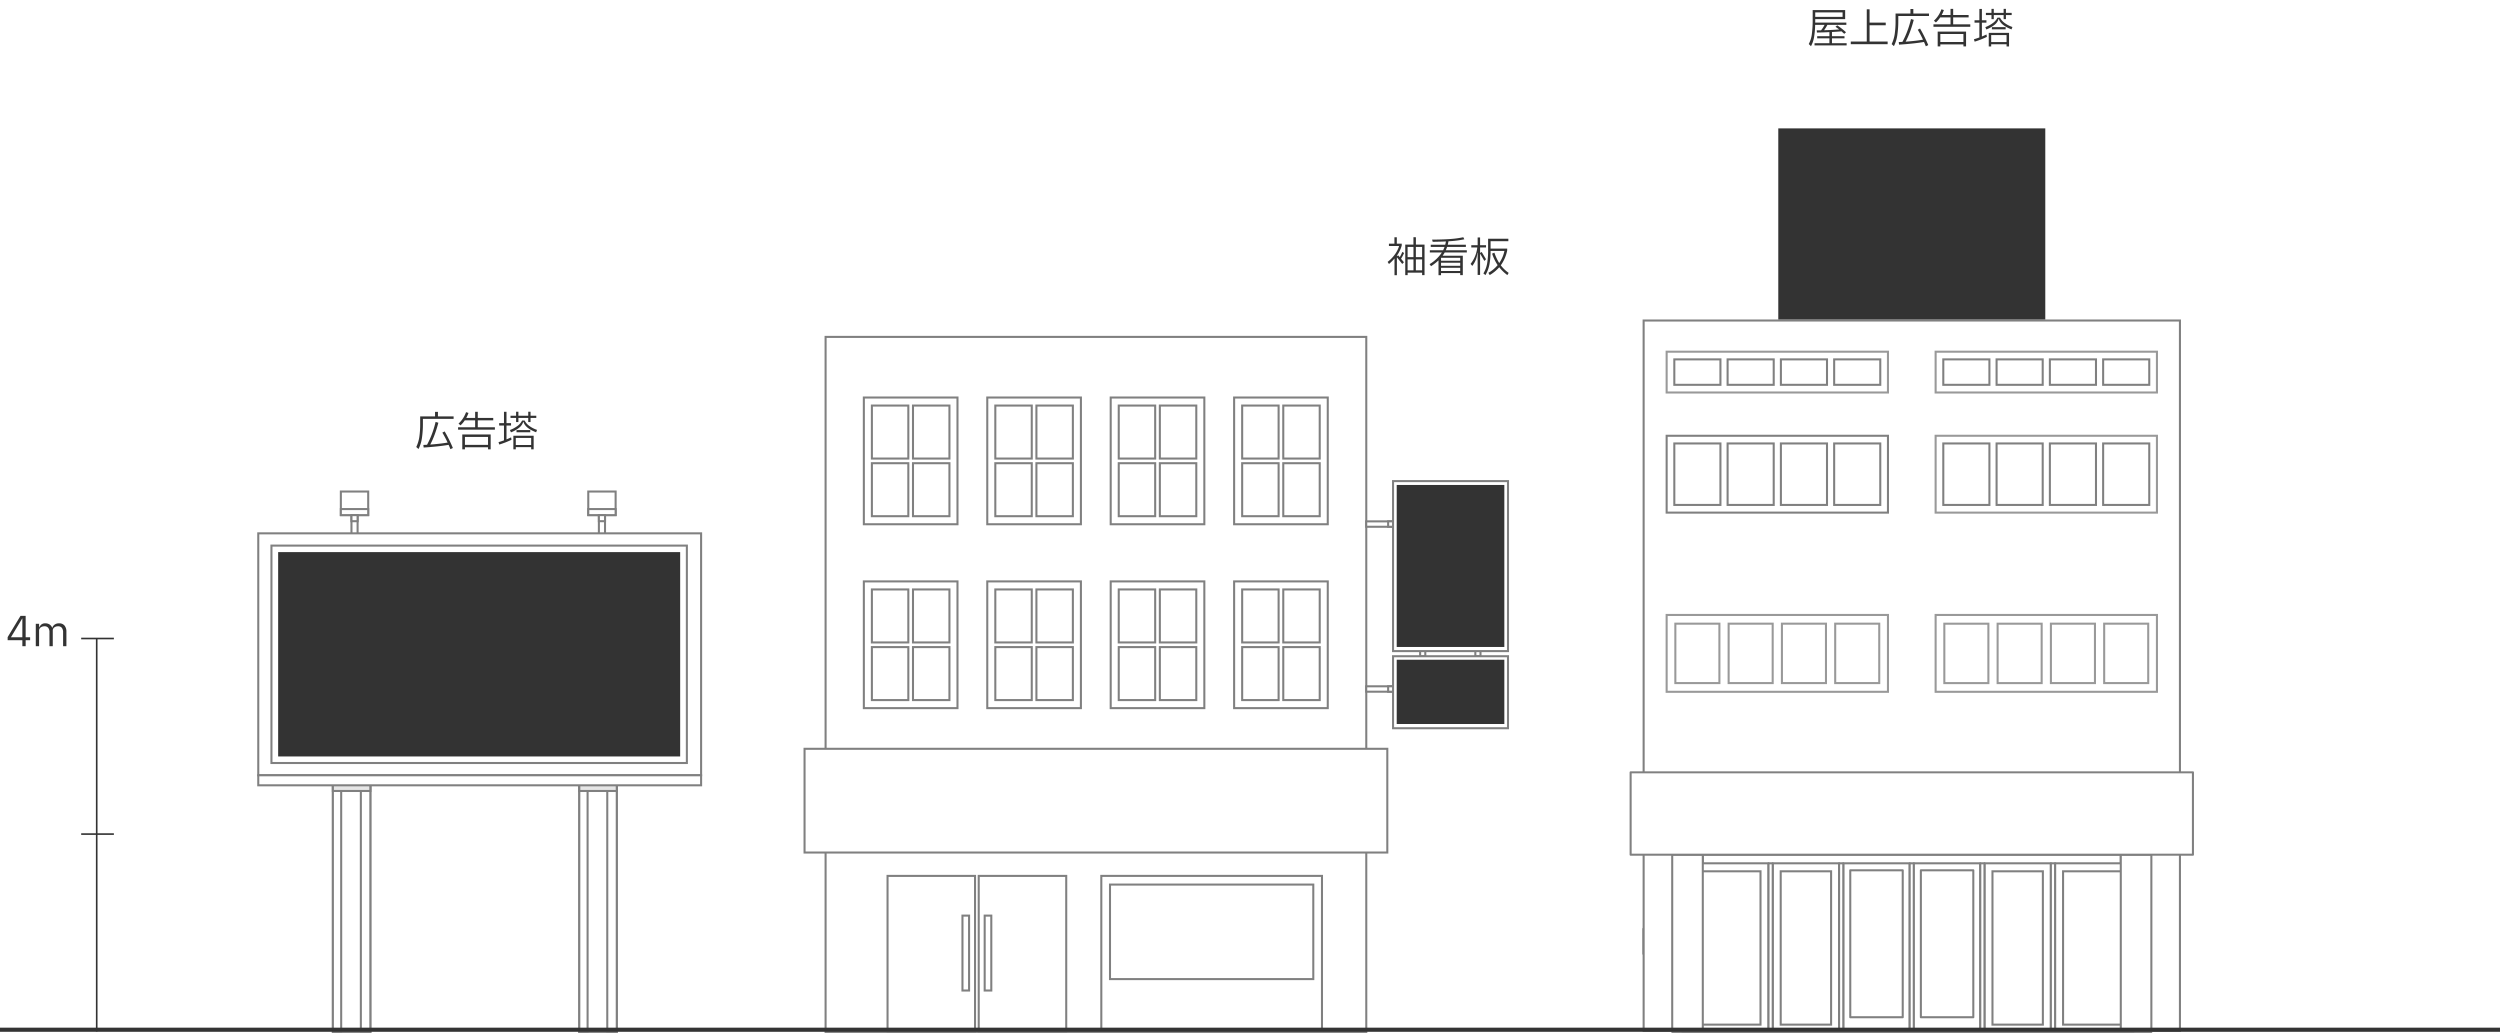 <svg xmlns="http://www.w3.org/2000/svg" viewBox="0 0 1210 499.939"><defs><style>.cls-1{isolation:isolate;}.cls-2{fill:#333;}.cls-3,.cls-4,.cls-6,.cls-9{fill:#fff;}.cls-3,.cls-4,.cls-5,.cls-7,.cls-9{stroke:gray;}.cls-3{stroke-linecap:round;stroke-linejoin:round;}.cls-4,.cls-5,.cls-7,.cls-9{stroke-miterlimit:10;}.cls-5{fill:#e6e6e6;}.cls-5,.cls-9{mix-blend-mode:multiply;}.cls-7{fill:none;}.cls-8{fill:gray;}.cls-10{fill:#999;}</style></defs><g class="cls-1"><g id="レイヤー_2" data-name="レイヤー 2"><g id="illust"><rect class="cls-2" x="46.412" y="309.277" width="0.791" height="189.958"/><rect class="cls-2" x="39.289" y="308.64" width="15.83" height="0.791"/><rect class="cls-2" x="39.289" y="403.3" width="15.83" height="0.791"/><path class="cls-2" d="M12.42,309.847v2.9H10.82v-2.9H3.7v-1.479l6.22-10.28h2.5v10.36h2.16v1.399Zm-1.6-10.46H10.721l-5.44,9.061h5.54Z"/><path class="cls-2" d="M17.32,312.747V301.927h1.6V303.667H19a3.845,3.845,0,0,1,1.09-1.45,2.914,2.914,0,0,1,1.851-.529,3.78,3.78,0,0,1,2.02.54,3.166,3.166,0,0,1,1.3,1.659h.04A3.121,3.121,0,0,1,26.46,302.297a3.552,3.552,0,0,1,2.14-.609A3.275,3.275,0,0,1,31.21,302.757a4.478,4.478,0,0,1,.93,3.03v6.96H30.54v-6.64a3.521,3.521,0,0,0-.6-2.23,2.216,2.216,0,0,0-1.841-.75,2.967,2.967,0,0,0-1.819.55,1.839,1.839,0,0,0-.74,1.57v7.5H23.94v-6.64a3.552,3.552,0,0,0-.591-2.24A2.173,2.173,0,0,0,21.54,303.127a3.1,3.1,0,0,0-1.85.55,1.815,1.815,0,0,0-.771,1.57v7.5Z"/><rect class="cls-3" x="795.411" y="449.575" width="3.023" height="12.087"/><rect class="cls-3" x="805.5" y="449.575" width="3.024" height="12.087"/><rect class="cls-4" x="170.109" y="239.331" width="2.968" height="22.043"/><rect class="cls-4" x="164.973" y="237.9" width="13.239" height="11.418"/><rect class="cls-4" x="164.973" y="246.388" width="13.239" height="2.931"/><rect class="cls-4" x="170.109" y="249.318" width="2.968" height="2.94"/><rect class="cls-4" x="289.859" y="239.331" width="2.968" height="22.043"/><rect class="cls-4" x="284.724" y="237.9" width="13.239" height="11.418"/><rect class="cls-4" x="284.724" y="246.388" width="13.239" height="2.931"/><rect class="cls-4" x="289.859" y="249.318" width="2.968" height="2.94"/><rect class="cls-4" x="161.115" y="377.66" width="18.135" height="121.779"/><rect class="cls-4" x="161.115" y="377.66" width="4.015" height="121.779"/><rect class="cls-4" x="174.652" y="377.66" width="4.597" height="121.779"/><rect class="cls-5" x="161.115" y="377.66" width="18.135" height="5.173"/><rect class="cls-4" x="280.38" y="377.66" width="18.135" height="121.779"/><rect class="cls-4" x="280.38" y="377.66" width="4.015" height="121.779"/><rect class="cls-4" x="293.917" y="377.66" width="4.597" height="121.779"/><rect class="cls-5" x="280.38" y="377.66" width="18.135" height="5.173"/><rect class="cls-4" x="125" y="258.136" width="214.332" height="117.096"/><rect class="cls-4" x="131.38" y="264.072" width="201.065" height="105.225"/><rect class="cls-2" x="134.623" y="267.219" width="194.579" height="98.906"/><rect class="cls-4" x="125" y="375.232" width="214.332" height="4.857"/><rect class="cls-6" x="193.716" y="195" width="75" height="28"/><path class="cls-2" d="M211.967,201.547h7.58v1.2H204.687v2.101a47.413,47.413,0,0,1-.47,7.149,17.502,17.502,0,0,1-1.65,5.33l-1.1-.979a17.026,17.026,0,0,0,1.49-4.87,44.174,44.174,0,0,0,.409-6.57v-3.36h7.2v-2.199h1.4Zm3.24,7.261q.979,1.62,2.109,3.91,1.129,2.29,1.87,4.109l-1.181.58q-.379-1-.879-2.1-2.401.419-5.631.76-3.23.34-6.449.54l-.141-1.26q1.201-.041,1.78-.08a40.102,40.102,0,0,0,2.399-5.29,45.347,45.347,0,0,0,1.74-5.771l1.34.4q-.719,2.801-1.72,5.54a40.7,40.7,0,0,1-2.2,5.02q4.72-.34,8.4-.96a52.077,52.077,0,0,0-2.54-4.819Z"/><path class="cls-2" d="M231.246,206.787h8.28v1.181H221.707v-1.181h8.26v-3.359h-5a12.678,12.678,0,0,1-2.08,2.439l-.961-.84a13.396,13.396,0,0,0,2.211-2.62,13.759,13.759,0,0,0,1.43-2.92l1.18.38a16.537,16.537,0,0,1-1.06,2.4h4.28v-2.96h1.279v2.96h7.48v1.16h-7.48Zm-6.22,10.681h-1.28v-7.181h13.74v7.181H236.207v-.98H225.026Zm11.181-6H225.026v3.859H236.207Z"/><path class="cls-2" d="M245.146,212.667q1.339-.56,2.22-.979l.2,1.16a41.575,41.575,0,0,1-5.92,2.319l-.359-1.16q1.638-.5,2.639-.88v-7.159h-2.34v-1.16h2.34v-5.5h1.221v5.5h2.2v1.16h-2.2Zm8.779-9.12a7.196,7.196,0,0,0,2.141,2.511,13.789,13.789,0,0,0,3.859,2.01l-.439,1.16q-5.24-2-6.12-5.021h-.14a5.671,5.671,0,0,1-1.92,2.78,15.361,15.361,0,0,1-4,2.28l-.5-1.141a14.491,14.491,0,0,0,3.79-2.069,7.073,7.073,0,0,0,2.09-2.511Zm-3.02.721h-1.119v-1.98h-2.701v-1.06h2.701v-1.94h1.119v1.94H255.666v-1.94h1.121v1.94h2.779v1.06h-2.779v1.98H255.666v-1.98h-4.76Zm-1.26,13.22H248.467v-6.58h9.82v6.58h-1.201v-1.06h-7.439Zm7.439-5.52h-7.439v3.399h7.439Zm-7.1-2.761v-1.06h6.66V209.207Z"/><polygon class="cls-7" points="530.427 163.055 399.585 163.055 399.585 499.439 530.427 499.439 661.276 499.439 661.276 163.055 530.427 163.055"/><rect class="cls-7" x="533.036" y="423.929" width="106.802" height="74.846"/><rect class="cls-7" x="537.241" y="428.133" width="98.392" height="45.75"/><rect class="cls-4" x="389.402" y="362.417" width="282.055" height="50.205"/><path class="cls-4" d="M429.571,423.929v75.511h42.344V423.929Z"/><rect class="cls-6" x="465.829" y="443.156" width="3.205" height="36.254"/><path class="cls-8" d="M468.534,443.656v35.254h-2.205v-35.254h2.205m1-1h-4.205v37.254h4.205v-37.254Z"/><path class="cls-4" d="M473.704,423.929v75.511h42.35V423.929Z"/><rect class="cls-6" x="476.584" y="443.156" width="3.205" height="36.254"/><path class="cls-8" d="M479.289,443.656v35.254h-2.205v-35.254h2.205m1-1h-4.205v37.254h4.205v-37.254Z"/><rect class="cls-4" x="418.1" y="281.399" width="45.32" height="61.338"/><rect class="cls-4" x="421.994" y="313.195" width="17.636" height="25.646"/><rect class="cls-4" x="421.994" y="285.291" width="17.636" height="25.651"/><rect class="cls-4" x="441.888" y="313.195" width="17.639" height="25.646"/><rect class="cls-4" x="441.888" y="285.291" width="17.639" height="25.651"/><rect class="cls-4" x="477.839" y="281.399" width="45.32" height="61.338"/><rect class="cls-4" x="481.733" y="313.195" width="17.636" height="25.646"/><rect class="cls-4" x="481.733" y="285.291" width="17.636" height="25.651"/><rect class="cls-4" x="501.627" y="313.195" width="17.639" height="25.646"/><rect class="cls-4" x="501.627" y="285.291" width="17.639" height="25.651"/><rect class="cls-4" x="537.578" y="281.399" width="45.32" height="61.338"/><rect class="cls-4" x="541.471" y="313.195" width="17.636" height="25.646"/><rect class="cls-4" x="541.471" y="285.291" width="17.636" height="25.651"/><rect class="cls-4" x="561.366" y="313.195" width="17.639" height="25.646"/><rect class="cls-4" x="561.366" y="285.291" width="17.639" height="25.651"/><rect class="cls-4" x="597.316" y="281.399" width="45.32" height="61.338"/><rect class="cls-4" x="601.21" y="313.195" width="17.636" height="25.646"/><rect class="cls-4" x="601.21" y="285.291" width="17.636" height="25.651"/><rect class="cls-4" x="621.105" y="313.195" width="17.639" height="25.646"/><rect class="cls-4" x="621.105" y="285.291" width="17.639" height="25.651"/><rect class="cls-4" x="418.1" y="192.399" width="45.32" height="61.338"/><rect class="cls-4" x="421.994" y="224.195" width="17.636" height="25.646"/><rect class="cls-4" x="421.994" y="196.291" width="17.636" height="25.651"/><rect class="cls-4" x="441.888" y="224.195" width="17.639" height="25.646"/><rect class="cls-4" x="441.888" y="196.291" width="17.639" height="25.651"/><rect class="cls-4" x="477.839" y="192.399" width="45.32" height="61.338"/><rect class="cls-4" x="481.733" y="224.195" width="17.636" height="25.646"/><rect class="cls-4" x="481.733" y="196.291" width="17.636" height="25.651"/><rect class="cls-4" x="501.627" y="224.195" width="17.639" height="25.646"/><rect class="cls-4" x="501.627" y="196.291" width="17.639" height="25.651"/><rect class="cls-4" x="537.578" y="192.399" width="45.32" height="61.338"/><rect class="cls-4" x="541.471" y="224.195" width="17.636" height="25.646"/><rect class="cls-4" x="541.471" y="196.291" width="17.636" height="25.651"/><rect class="cls-4" x="561.366" y="224.195" width="17.639" height="25.646"/><rect class="cls-4" x="561.366" y="196.291" width="17.639" height="25.651"/><rect class="cls-4" x="597.316" y="192.399" width="45.32" height="61.338"/><rect class="cls-4" x="601.21" y="224.195" width="17.636" height="25.646"/><rect class="cls-4" x="601.21" y="196.291" width="17.636" height="25.651"/><rect class="cls-4" x="621.105" y="224.195" width="17.639" height="25.646"/><rect class="cls-4" x="621.105" y="196.291" width="17.639" height="25.651"/><rect class="cls-4" x="661.249" y="252.326" width="14.758" height="2.622" transform="translate(1337.256 507.275) rotate(-180)"/><rect class="cls-4" x="661.249" y="332.165" width="14.758" height="2.622" transform="translate(1337.256 666.952) rotate(-180)"/><rect class="cls-9" x="671.862" y="252.326" width="4.145" height="2.622"/><rect class="cls-9" x="671.862" y="332.165" width="4.145" height="2.622"/><rect class="cls-4" x="714.064" y="313.632" width="2.497" height="3.995" transform="translate(1430.626 631.26) rotate(-180)"/><rect class="cls-4" x="687.344" y="313.632" width="2.497" height="3.995" transform="translate(1377.186 631.26) rotate(-180)"/><rect class="cls-4" x="674.234" y="232.848" width="55.638" height="82.282" transform="translate(1404.106 547.979) rotate(-180)"/><rect class="cls-2" x="676.007" y="234.721" width="52.092" height="78.411" transform="translate(1404.106 547.854) rotate(-180)"/><rect class="cls-4" x="674.234" y="317.628" width="55.638" height="34.836" transform="translate(1404.106 670.091) rotate(-180)"/><rect class="cls-2" x="676.007" y="319.313" width="52.092" height="31.104" transform="translate(1404.106 669.73) rotate(-180)"/><rect class="cls-6" x="654.716" y="110" width="95" height="28"/><path class="cls-2" d="M679.58,122.44a19.36,19.36,0,0,1-1.48,2.78L679.5,126.94l-.82.82-2.439-3.08c-.027-.04-.057-.053-.09-.04-.033.014-.051.054-.051.12v8.42h-1.16v-8.1a18.728,18.728,0,0,1-2.68,2.699l-.64-1.02a17.796,17.796,0,0,0,3.601-3.75,13.142,13.142,0,0,0,1.939-3.95h-4.92V117.921h2.66v-3.08h1.16v3.08h2.379v.899a14.366,14.366,0,0,1-.969,2.58,16.187,16.187,0,0,1-1.371,2.34v.24h.101l.2-.18a.4.4,0,0,1,.279-.141.388.388,0,0,1,.26.141l.541.66a16.761,16.761,0,0,0,1.24-2.54Zm5.72-7.62v3.58h4.181v14.76H688.3v-1.199h-7v1.199h-1.159V118.4h3.959v-3.58Zm-1.18,9.62v-4.92H681.279v4.92ZM681.279,125.541v5.3h2.841V125.541Zm4-1.101h3.021v-4.92h-3.021Zm0,1.101v5.3h3.021V125.541Z"/><path class="cls-2" d="M709.939,122.2H699.24q-.42.741-1,1.561H708v9.42h-1.26v-1.02H697.46v1.02h-1.22v-7.16a25.219,25.219,0,0,1-3.62,2.82l-.7-1a17.963,17.963,0,0,0,5.939-5.641H692.04v-1.06H698.46a14.849,14.849,0,0,0,.7-1.64h-6.68v-1.061h7a13.224,13.224,0,0,0,.34-1.58q-2.08.101-6.4.181l-.279-1.061q4.62-.019,8.409-.27a45.124,45.124,0,0,0,6.69-.891l.5,1a48.32,48.32,0,0,1-7.68.96q-.101.58-.34,1.66h8.76V119.501h-9.08q-.24.719-.641,1.64h10.18Zm-12.479,4h9.28v-1.439H697.46Zm0,2.44h9.28v-1.48H697.46Zm0,2.52h9.28v-1.56H697.46Z"/><path class="cls-2" d="M719.24,125.48l-.801.8-1.959-3.34c-.027-.053-.054-.076-.08-.07-.027.008-.041.037-.041.091v10.12h-1.18V122.4H715.04a11.37,11.37,0,0,1-2.46,6.3l-.82-.98A15.267,15.267,0,0,0,715,119.78h-2.9v-1.12h3.08V114.921h1.18v3.739h2.881v1.12h-2.881v2.62h.121l.26-.24a.404.404,0,0,1,.279-.14c.107,0,.213.094.32.28Zm10.96,6.601-.64,1.06a20.254,20.254,0,0,1-3.94-3.8,18.425,18.425,0,0,1-4.601,3.8l-.64-1.1a16.255,16.255,0,0,0,4.479-3.721,22.964,22.964,0,0,1-2.68-5.56l1.1-.46a24.832,24.832,0,0,0,2.341,5.02,15.997,15.997,0,0,0,2.521-5.859h-6.701a36.201,36.201,0,0,1-.58,6.699,16.092,16.092,0,0,1-1.899,4.98l-1-.8a13.85,13.85,0,0,0,1.79-4.7,36.355,36.355,0,0,0,.49-6.58v-5.5H730.04v1.18h-8.601v3.58h8.041v.94a18.593,18.593,0,0,1-3.101,7.14A17.017,17.017,0,0,0,730.2,132.081Z"/><rect class="cls-6" x="795.519" y="155.131" width="259.572" height="343.809"/><path class="cls-8" d="M1054.591,155.631V498.439h-258.572V155.631h258.572m1-1h-260.572V499.439h260.572V154.631Z"/><rect class="cls-2" x="860.69" y="62.139" width="129.23" height="92.492"/><rect class="cls-3" x="824.153" y="413.684" width="202.309" height="85.755"/><rect class="cls-6" x="806.657" y="297.639" width="107.115" height="37.194"/><path class="cls-10" d="M913.272,298.138v36.195h-106.115V298.138h106.115m1-1h-108.115v38.195h108.115V297.138Z"/><rect class="cls-6" x="810.869" y="301.857" width="21.317" height="28.757"/><path class="cls-10" d="M831.687,302.357V330.114H811.369V302.357H831.687m1-1H810.369V331.114H832.687V301.357Z"/><rect class="cls-6" x="836.66" y="301.857" width="21.317" height="28.757"/><path class="cls-10" d="M857.478,302.357V330.114H837.16V302.357h20.318m1-1H836.16V331.114h22.318V301.357Z"/><rect class="cls-6" x="862.451" y="301.857" width="21.317" height="28.757"/><path class="cls-10" d="M883.269,302.357V330.114H862.951V302.357H883.269m1-1H861.951V331.114H884.269V301.357Z"/><rect class="cls-6" x="888.235" y="301.857" width="21.317" height="28.757"/><path class="cls-10" d="M909.053,302.357V330.114H888.736V302.357h20.318m1-1H887.736V331.114h22.318V301.357Z"/><rect class="cls-6" x="936.844" y="297.639" width="107.115" height="37.194"/><path class="cls-10" d="M1043.459,298.138v36.195h-106.115V298.138h106.115m1-1h-108.115v38.195h108.115V297.138Z"/><rect class="cls-6" x="941.056" y="301.857" width="21.317" height="28.757"/><path class="cls-10" d="M961.874,302.357V330.114H941.555V302.357h20.318m1-1H940.555V331.114h22.318V301.357Z"/><rect class="cls-6" x="966.847" y="301.857" width="21.318" height="28.757"/><path class="cls-10" d="M987.665,302.357V330.114H967.347V302.357h20.318m1-1H966.347V331.114h22.318V301.357Z"/><rect class="cls-6" x="992.638" y="301.857" width="21.318" height="28.757"/><path class="cls-10" d="M1013.456,302.357V330.114H993.138V302.357h20.318m1-1H992.138V331.114h22.318V301.357Z"/><rect class="cls-6" x="1018.422" y="301.857" width="21.318" height="28.757"/><path class="cls-10" d="M1039.24,302.357V330.114h-20.318V302.357H1039.24m1-1h-22.318V331.114H1040.24V301.357Z"/><rect class="cls-6" x="806.657" y="210.913" width="107.115" height="37.194"/><path class="cls-8" d="M913.272,211.413v36.195h-106.115V211.413h106.115m1-1h-108.115v38.195h108.115V210.413Z"/><rect class="cls-9" x="810.369" y="214.632" width="22.318" height="29.757"/><rect class="cls-9" x="836.16" y="214.632" width="22.317" height="29.757"/><rect class="cls-9" x="861.951" y="214.632" width="22.317" height="29.757"/><rect class="cls-9" x="887.736" y="214.632" width="22.317" height="29.757"/><rect class="cls-6" x="936.844" y="210.913" width="107.115" height="37.194"/><path class="cls-10" d="M1043.459,211.413v36.195h-106.115V211.413h106.115m1-1h-108.115v38.195h108.115V210.413Z"/><rect class="cls-9" x="940.556" y="214.632" width="22.318" height="29.757"/><rect class="cls-9" x="966.347" y="214.632" width="22.318" height="29.757"/><rect class="cls-9" x="992.138" y="214.632" width="22.318" height="29.757"/><rect class="cls-9" x="1017.922" y="214.632" width="22.318" height="29.757"/><rect class="cls-6" x="806.657" y="170.221" width="107.115" height="19.745"/><path class="cls-10" d="M913.272,170.721v18.745h-106.115V170.721h106.115m1-1h-108.115v20.745h108.115V169.721Z"/><rect class="cls-9" x="810.369" y="173.94" width="22.318" height="12.311"/><rect class="cls-9" x="836.16" y="173.94" width="22.317" height="12.311"/><rect class="cls-9" x="861.951" y="173.94" width="22.317" height="12.311"/><rect class="cls-9" x="887.736" y="173.94" width="22.317" height="12.311"/><rect class="cls-6" x="936.844" y="170.221" width="107.115" height="19.745"/><path class="cls-10" d="M1043.459,170.721v18.745h-106.115V170.721h106.115m1-1h-108.115v20.745h108.115V169.721Z"/><rect class="cls-9" x="940.556" y="173.94" width="22.318" height="12.311"/><rect class="cls-9" x="966.347" y="173.94" width="22.318" height="12.311"/><rect class="cls-9" x="992.138" y="173.94" width="22.318" height="12.311"/><rect class="cls-9" x="1017.922" y="173.94" width="22.318" height="12.311"/><rect class="cls-3" x="892.153" y="417.848" width="32.137" height="81.591"/><rect class="cls-3" x="895.53" y="421.219" width="25.388" height="71.129"/><rect class="cls-3" x="924.289" y="417.848" width="2.03" height="81.591"/><rect class="cls-3" x="857.992" y="417.848" width="32.13" height="81.591"/><rect class="cls-6" x="861.863" y="421.72" width="24.388" height="74.211"/><path class="cls-8" d="M885.751,422.219v73.211H862.363V422.219h23.387m1-1H861.363v75.211h25.387V421.219Z"/><rect class="cls-3" x="890.122" y="417.848" width="2.031" height="81.591"/><rect class="cls-3" x="926.32" y="417.848" width="32.137" height="81.591"/><rect class="cls-3" x="929.697" y="421.219" width="25.381" height="71.129"/><rect class="cls-3" x="814.257" y="417.848" width="41.704" height="81.591"/><rect class="cls-6" x="818.128" y="421.72" width="33.956" height="74.211"/><path class="cls-8" d="M851.584,422.219v73.211H818.628V422.219h32.956m1-1H817.628v75.211h34.956V421.219Z"/><rect class="cls-3" x="994.654" y="417.848" width="37.96" height="81.591"/><rect class="cls-6" x="998.525" y="421.72" width="30.217" height="74.211"/><path class="cls-8" d="M1028.243,422.219v73.211H999.025V422.219h29.218m1-1H998.025v75.211h31.218V421.219Z"/><rect class="cls-3" x="855.961" y="417.848" width="2.031" height="81.591"/><rect class="cls-3" x="960.487" y="417.848" width="32.137" height="81.591"/><rect class="cls-6" x="964.357" y="421.72" width="24.389" height="74.211"/><path class="cls-8" d="M988.246,422.219v73.211H964.858V422.219h23.388m1-1H963.858v75.211h25.388V421.219Z"/><rect class="cls-3" x="958.456" y="417.848" width="2.03" height="81.591"/><rect class="cls-3" x="992.623" y="417.848" width="2.03" height="81.591"/><rect class="cls-3" x="809.351" y="413.684" width="14.803" height="85.755"/><rect class="cls-3" x="1026.462" y="413.684" width="14.796" height="85.755"/><rect class="cls-3" x="789.227" y="373.809" width="272.154" height="39.876"/><rect class="cls-6" x="867.805" width="115" height="28"/><path class="cls-2" d="M886.675,20.907h7.1V21.987h-15.54V20.907h7.2V18.547h-5.92v-1.04h5.92v-1.96q-2.6.141-6.04.2l-.1-1.06,2.1-.021a13.604,13.604,0,0,0,1.7-2.64h-4.561a38.257,38.257,0,0,1-.569,6.18,14.348,14.348,0,0,1-1.45,4.16l-1.08-1.06a13.565,13.565,0,0,0,1.48-4.63,54.898,54.898,0,0,0,.42-7.771V4.888h15.72V9.268H878.574q0,1.14-.02,1.68h15.08v1.08H884.454A15.173,15.173,0,0,1,882.835,14.627q3.639-.079,7.319-.38-1.02-.779-1.779-1.279l.84-.7q1.02.659,2.16,1.56,1.14.901,2.1,1.78l-.86.76-.819-.74-.5-.46q-1.941.18-4.62.32v2.02h6.06v1.04H886.675ZM891.814,5.987H878.574V8.167h13.24Z"/><path class="cls-2" d="M913.614,21.388H895.774V20.107h7.74V4.507H904.875v6.44h7.819v1.28H904.875v7.88h8.739Z"/><path class="cls-2" d="M926.055,6.547h7.58V7.747H918.774V9.848a47.286,47.286,0,0,1-.47,7.149,17.475,17.475,0,0,1-1.65,5.33l-1.1-.979a17.026,17.026,0,0,0,1.49-4.87,44.174,44.174,0,0,0,.409-6.57V6.547h7.2V4.348h1.4Zm3.24,7.261q.979,1.62,2.109,3.91,1.129,2.29,1.87,4.109l-1.18.58q-.381-1-.88-2.1-2.401.419-5.63.76-3.231.34-6.45.54l-.141-1.26q1.201-.041,1.78-.08a40.228,40.228,0,0,0,2.4-5.29A45.665,45.665,0,0,0,924.915,9.207l1.34.4q-.721,2.801-1.721,5.54A40.702,40.702,0,0,1,922.335,20.167q4.72-.34,8.399-.96a52.079,52.079,0,0,0-2.54-4.819Z"/><path class="cls-2" d="M945.335,11.787h8.279v1.181H935.795V11.787h8.26V8.428h-5a12.678,12.678,0,0,1-2.08,2.439l-.96-.84a13.39,13.39,0,0,0,2.21-2.62A13.759,13.759,0,0,0,939.654,4.487l1.181.38a16.54,16.54,0,0,1-1.061,2.4h4.28v-2.96H945.335v2.96h7.479V8.428H945.335Zm-6.221,10.681H937.835V15.287h13.739v7.181h-1.279V21.487H939.114Zm11.181-6H939.114v3.859h11.181Z"/><path class="cls-2" d="M959.234,17.667q1.34-.56,2.22-.979l.2,1.16a41.575,41.575,0,0,1-5.92,2.319l-.359-1.16q1.639-.5,2.64-.88V10.968H955.675V9.808h2.34v-5.5h1.22v5.5h2.2v1.16h-2.2Zm8.78-9.12a7.182,7.182,0,0,0,2.14,2.511,13.782,13.782,0,0,0,3.86,2.01l-.44,1.16Q968.334,12.228,967.454,9.207h-.14a5.671,5.671,0,0,1-1.92,2.78,15.361,15.361,0,0,1-4,2.28l-.5-1.141a14.491,14.491,0,0,0,3.79-2.069,7.063,7.063,0,0,0,2.09-2.511Zm-3.021.721H963.875V7.287h-2.7V6.228h2.7V4.287h1.119V6.228h4.761V4.287H970.875V6.228h2.779V7.287H970.875V9.268h-1.12V7.287h-4.761ZM963.734,22.487h-1.18V15.907H972.375V22.487h-1.2V21.428h-7.44Zm7.44-5.52h-7.44v3.399h7.44ZM964.074,14.207V13.147h6.66V14.207Z"/><rect class="cls-2" y="497.389" width="1210" height="2"/></g></g></g></svg>